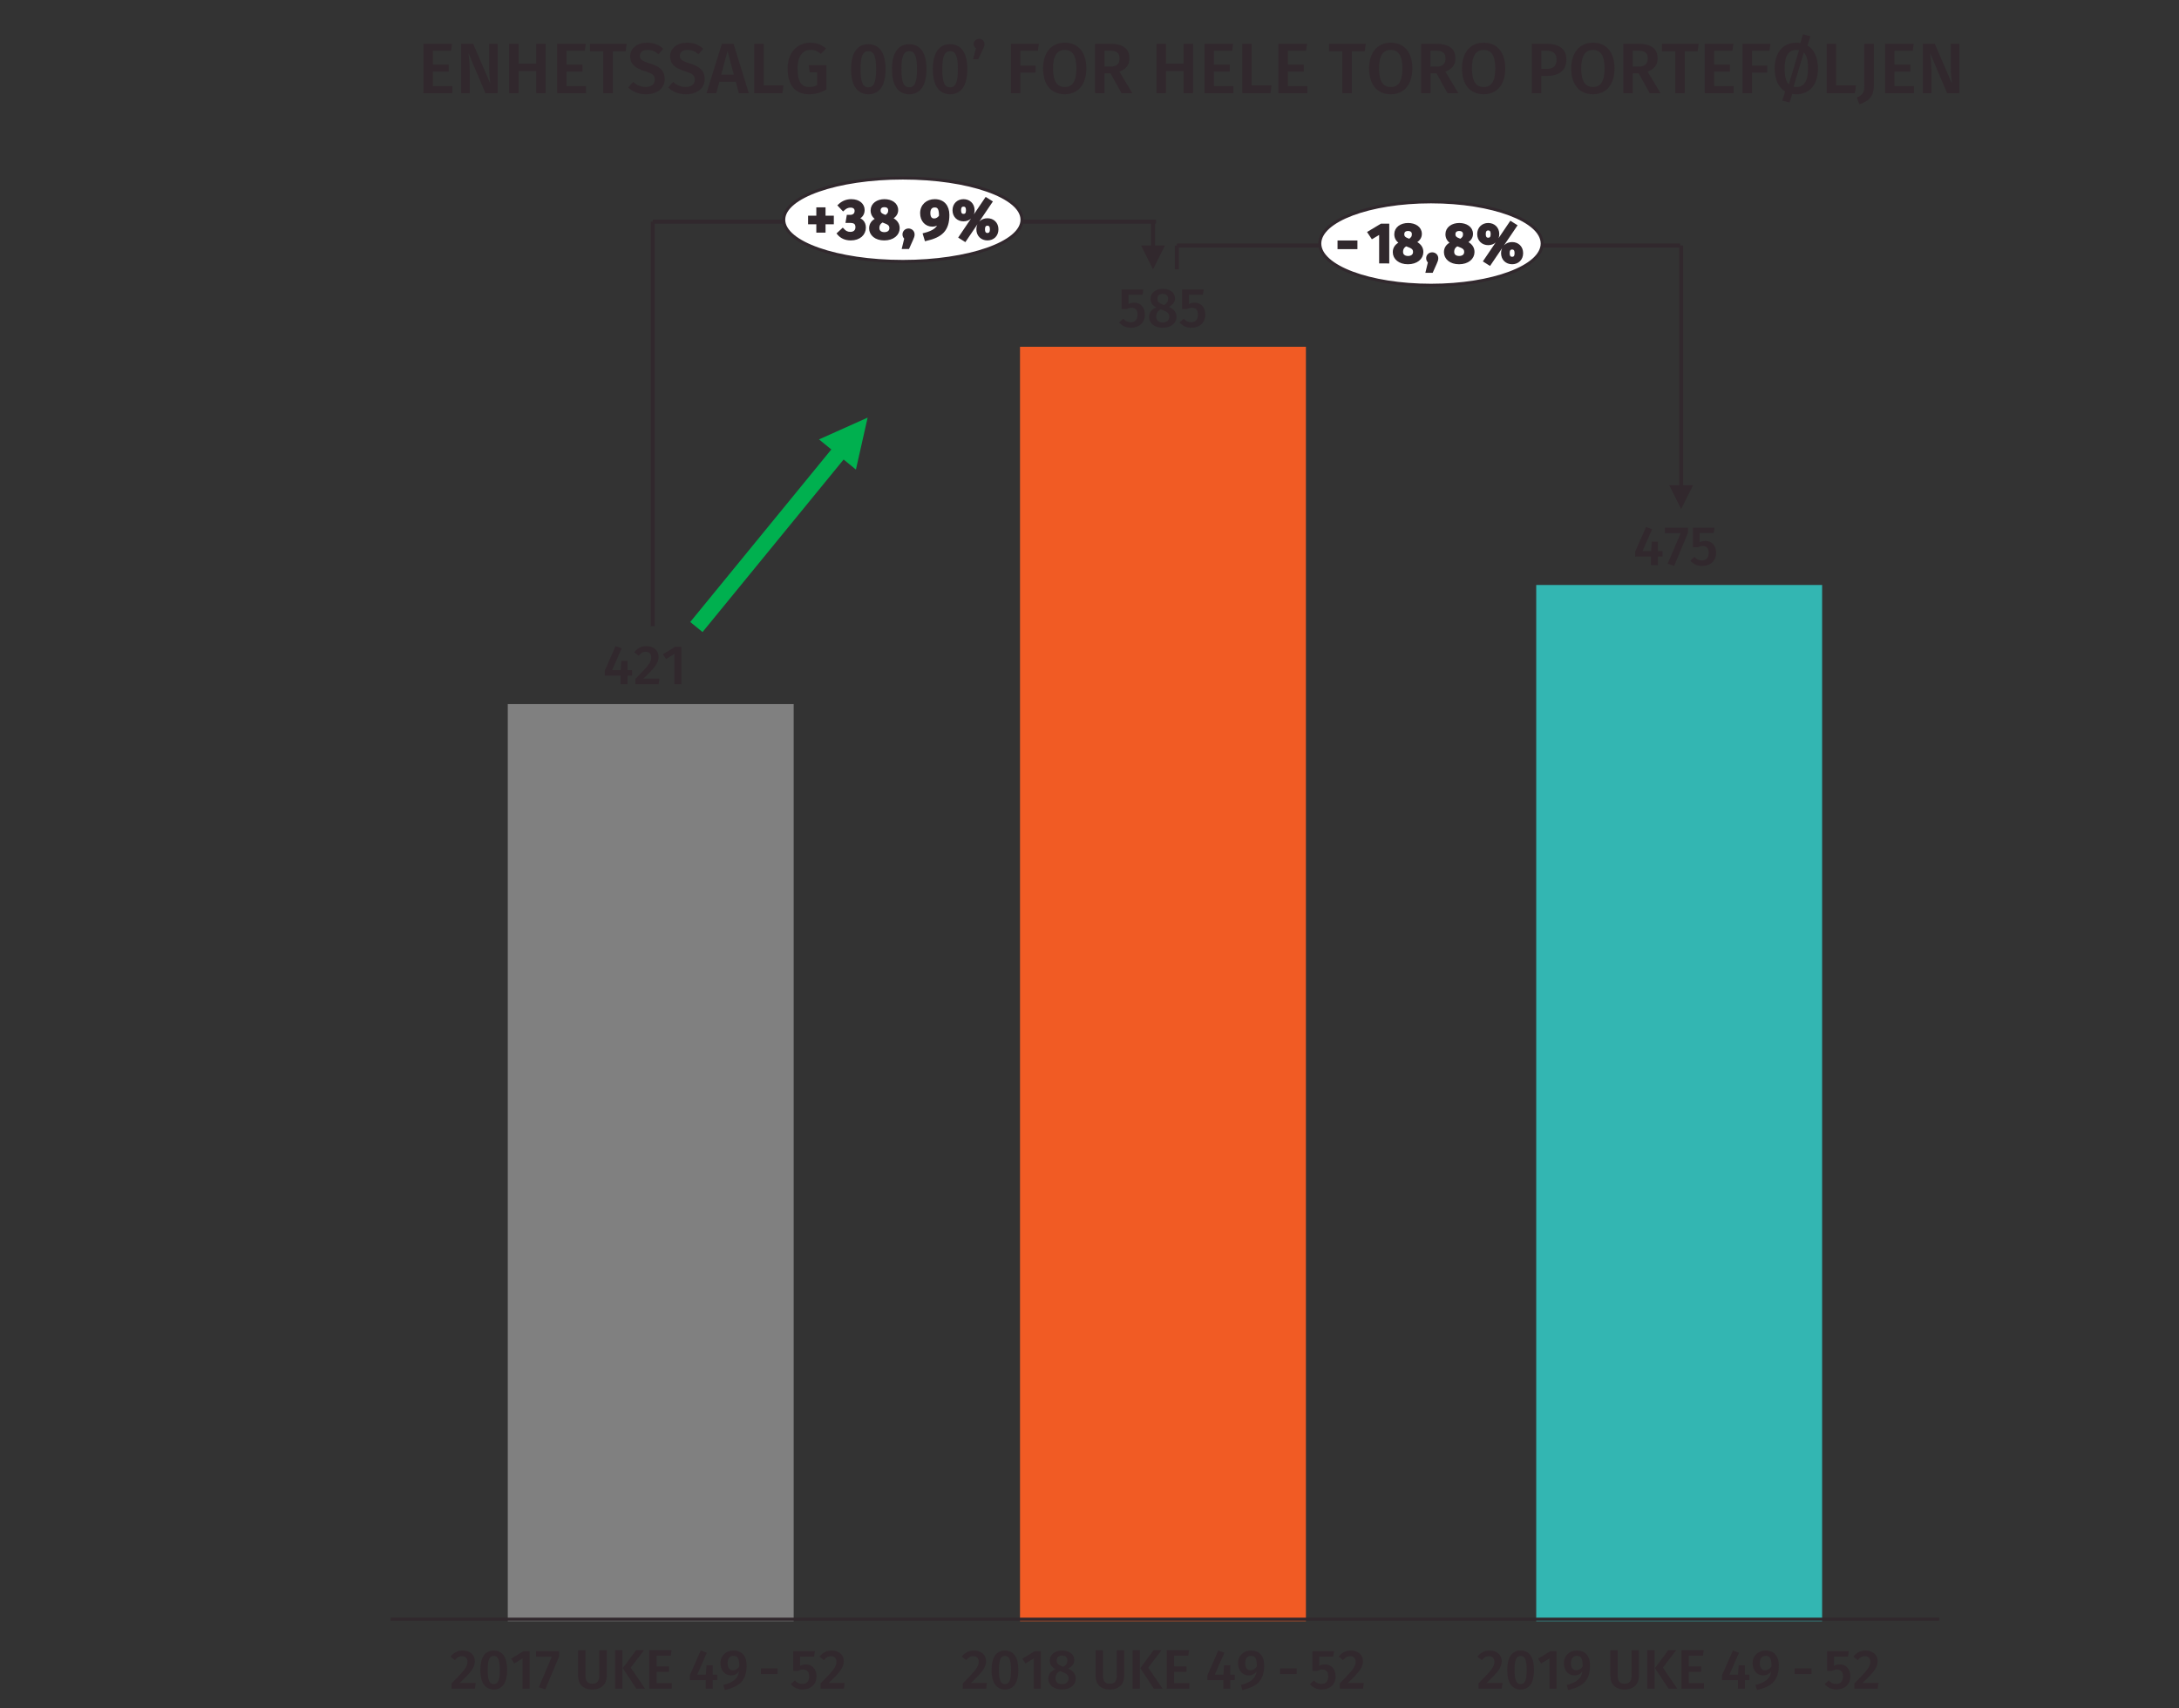 <!-- Generator: Adobe Illustrator 24.3.0, SVG Export Plug-In  -->
<svg version="1.1" xmlns="http://www.w3.org/2000/svg" xmlns:xlink="http://www.w3.org/1999/xlink" x="0px" y="0px"
	 width="548.75px" height="430.286px" viewBox="0 0 548.75 430.286"
	 style="overflow:visible;enable-background:new 0 0 548.75 430.286;" xml:space="preserve">
<rect x="0" y="0" width="548.75" height="430.286" fill="#333333" stroke="none"/>
<style type="text/css">
	.st0{fill:#808080;}
	.st1{fill:#F15B24;}
	.st2{fill:#33B6B2;}
	.st3{fill:none;stroke:#31282D;stroke-width:0.75;stroke-linejoin:round;stroke-miterlimit:10;}
	.st4{clip-path:url(#SVGID_2_);}
	.st5{fill:#31282D;}
	.st6{clip-path:url(#SVGID_4_);}
	.st7{clip-path:url(#SVGID_6_);}
	.st8{fill:none;stroke:#31282D;stroke-miterlimit:8;}
	.st9{clip-path:url(#SVGID_8_);fill:#FFFFFF;}
	.st10{clip-path:url(#SVGID_8_);fill:none;stroke:#31282D;stroke-width:0.75;stroke-linejoin:round;stroke-miterlimit:10;}
	.st11{clip-path:url(#SVGID_10_);}
	.st12{fill:none;stroke:#31282D;stroke-width:0.78;stroke-miterlimit:10;}
	.st13{clip-path:url(#SVGID_12_);}
	.st14{clip-path:url(#SVGID_14_);}
	.st15{clip-path:url(#SVGID_16_);}
	.st16{clip-path:url(#SVGID_18_);}
	.st17{clip-path:url(#SVGID_20_);}
	.st18{clip-path:url(#SVGID_20_);fill:#FFFFFF;}
	.st19{clip-path:url(#SVGID_20_);fill:none;stroke:#31282D;stroke-width:0.75;stroke-linejoin:round;stroke-miterlimit:10;}
	.st20{clip-path:url(#SVGID_22_);}
	.st21{clip-path:url(#SVGID_24_);}
	.st22{clip-path:url(#SVGID_26_);}
	.st23{clip-path:url(#SVGID_28_);}
	.st24{clip-path:url(#SVGID_30_);}
	.st25{fill:none;}
	.st26{fill:#00B04F;}
	.st27{clip-path:url(#SVGID_38_);fill:#FFFFFF;}
	.st28{clip-path:url(#SVGID_38_);fill:none;stroke:#31282D;stroke-width:0.75;stroke-linejoin:round;stroke-miterlimit:10;}
	.st29{clip-path:url(#SVGID_50_);fill:#FFFFFF;}
	.st30{clip-path:url(#SVGID_50_);fill:none;stroke:#31282D;stroke-width:0.75;stroke-linejoin:round;stroke-miterlimit:10;}
</style>
<defs>
</defs>
<rect x="127.875" y="177.347" class="st0" width="72" height="230.999"/>
<rect x="256.875" y="87.347" class="st1" width="72" height="320.999"/>
<rect x="386.875" y="147.346" class="st2" width="72" height="261"/>
<line class="st3" x1="98.375" y1="407.846" x2="488.375" y2="407.846"/>
<g>
	<defs>
		<rect id="SVGID_1_" x="91.875" y="157.345" width="154.001" height="20.001"/>
	</defs>
	<clipPath id="SVGID_2_">
		<use xlink:href="#SVGID_1_"  style="overflow:visible;"/>
	</clipPath>
	<g class="st4">
		<path class="st5" d="M158.041,170.189v2.157h-1.751v-2.157h-4.006v-1.232l2.745-6.22l1.527,0.574l-2.409,5.505h2.157l0.182-2.367
			h1.555v2.367h1.135v1.373H158.041z"/>
		<path class="st5" d="M165.854,165.399c0,1.597-0.911,2.759-3.824,5.532h4.034l-0.196,1.415h-5.869v-1.316
			c3.222-3.278,4.006-4.16,4.006-5.491c0-0.868-0.546-1.373-1.358-1.373c-0.742,0-1.232,0.309-1.807,0.995l-1.107-0.869
			c0.757-0.98,1.751-1.54,3.054-1.54C164.733,162.752,165.854,163.928,165.854,165.399z"/>
		<path class="st5" d="M169.827,172.347v-7.62l-2.101,1.274l-0.784-1.204l3.067-1.877h1.583v9.427H169.827z"/>
	</g>
</g>
<g>
	<defs>
		<rect id="SVGID_3_" x="210.875" y="67.345" width="165" height="20.001"/>
	</defs>
	<clipPath id="SVGID_4_">
		<use xlink:href="#SVGID_3_"  style="overflow:visible;"/>
	</clipPath>
	<g class="st6">
		<path class="st5" d="M284.192,74.25v2.339c0.477-0.238,0.967-0.35,1.429-0.35c1.569,0,2.703,1.121,2.703,3.04
			c0,1.933-1.387,3.278-3.516,3.278c-1.316,0-2.241-0.532-2.97-1.331l1.037-0.966c0.504,0.588,1.106,0.91,1.891,0.91
			c1.051,0,1.709-0.672,1.709-1.891c0-1.303-0.645-1.751-1.513-1.751c-0.435,0-0.784,0.098-1.219,0.322h-1.274v-4.931h5.463
			l-0.21,1.331H284.192z"/>
		<path class="st5" d="M296.29,79.811c0,1.541-1.359,2.745-3.502,2.745c-2.115,0-3.418-1.19-3.418-2.717
			c0-1.148,0.672-1.905,1.793-2.381c-1.009-0.546-1.415-1.303-1.415-2.227c0-1.541,1.401-2.479,3.082-2.479
			c1.667,0,3.082,0.84,3.082,2.409c0,0.869-0.491,1.583-1.556,2.129C295.646,77.864,296.29,78.69,296.29,79.811z M294.469,79.811
			c0-0.883-0.462-1.275-1.723-1.737l-0.435-0.154c-0.756,0.406-1.135,1.008-1.135,1.863c0,0.896,0.645,1.443,1.653,1.443
			C293.881,81.225,294.469,80.623,294.469,79.811z M291.486,75.258c0,0.798,0.504,1.149,1.415,1.485l0.266,0.098
			c0.742-0.462,1.009-0.925,1.009-1.597c0-0.742-0.462-1.232-1.345-1.232C292.018,74.012,291.486,74.432,291.486,75.258z"/>
		<path class="st5" d="M299.409,74.25v2.339c0.477-0.238,0.967-0.35,1.429-0.35c1.569,0,2.703,1.121,2.703,3.04
			c0,1.933-1.387,3.278-3.516,3.278c-1.316,0-2.241-0.532-2.97-1.331l1.037-0.966c0.504,0.588,1.106,0.91,1.891,0.91
			c1.051,0,1.709-0.672,1.709-1.891c0-1.303-0.645-1.751-1.513-1.751c-0.435,0-0.784,0.098-1.219,0.322h-1.274v-4.931h5.463
			l-0.21,1.331H299.409z"/>
	</g>
</g>
<g>
	<defs>
		<rect id="SVGID_5_" x="340.875" y="127.346" width="153" height="20"/>
	</defs>
	<clipPath id="SVGID_6_">
		<use xlink:href="#SVGID_5_"  style="overflow:visible;"/>
	</clipPath>
	<g class="st7">
		<path class="st5" d="M417.541,140.189v2.157h-1.751v-2.157h-4.006v-1.232l2.745-6.22l1.527,0.574l-2.409,5.505h2.157l0.182-2.367
			h1.555v2.367h1.135v1.373H417.541z"/>
		<path class="st5" d="M421.613,142.528l-1.639-0.532l3.277-7.689h-3.979v-1.387h5.828v1.261L421.613,142.528z"/>
		<path class="st5" d="M428.039,134.25v2.34c0.477-0.238,0.967-0.351,1.429-0.351c1.569,0,2.704,1.121,2.704,3.04
			c0,1.933-1.387,3.277-3.517,3.277c-1.316,0-2.241-0.532-2.969-1.331l1.036-0.966c0.504,0.588,1.106,0.91,1.891,0.91
			c1.051,0,1.709-0.672,1.709-1.891c0-1.303-0.645-1.751-1.513-1.751c-0.434,0-0.784,0.098-1.219,0.322h-1.274v-4.931h5.463
			l-0.21,1.331H428.039z"/>
	</g>
</g>
<line class="st8" x1="164.375" y1="157.721" x2="164.375" y2="55.846"/>
<line class="st8" x1="164.375" y1="55.846" x2="291.125" y2="55.846"/>
<path class="st5" d="M293.375,61.846l-3,6l-3-6H293.375z M290.875,62.846h-1v-7h1V62.846z"/>
<line class="st8" x1="296.375" y1="67.846" x2="296.375" y2="61.846"/>
<line class="st8" x1="296.375" y1="61.846" x2="423.125" y2="61.846"/>
<path class="st5" d="M426.375,122.221l-3,6l-3-6H426.375z M423.875,61.846v61.375h-1V61.846H423.875z"/>
<g>
	<path class="st5" d="M119.581,418.399c0,1.597-0.91,2.759-3.824,5.532h4.034l-0.196,1.415h-5.869v-1.316
		c3.223-3.278,4.007-4.16,4.007-5.491c0-0.868-0.547-1.373-1.359-1.373c-0.742,0-1.232,0.309-1.807,0.995l-1.106-0.869
		c0.756-0.98,1.751-1.54,3.054-1.54C118.461,415.752,119.581,416.928,119.581,418.399z"/>
	<path class="st5" d="M127.716,420.64c0,3.152-1.148,4.917-3.376,4.917c-2.213,0-3.376-1.765-3.376-4.917
		c0-3.137,1.163-4.888,3.376-4.888C126.568,415.752,127.716,417.503,127.716,420.64z M122.814,420.64
		c0,2.634,0.49,3.559,1.526,3.559c1.037,0,1.527-0.896,1.527-3.559c0-2.646-0.49-3.529-1.527-3.529
		C123.304,417.11,122.814,418.035,122.814,420.64z"/>
	<path class="st5" d="M131.606,425.347v-7.62l-2.102,1.274l-0.784-1.204l3.067-1.877h1.583v9.427H131.606z"/>
	<path class="st5" d="M137.331,425.528l-1.639-0.532l3.277-7.689h-3.979v-1.387h5.827v1.261L137.331,425.528z"/>
	<path class="st5" d="M149.176,425.557c-2.381,0-3.586-1.387-3.586-3.376v-6.514h1.85v6.416c0,1.358,0.546,2.031,1.736,2.031
		c1.205,0,1.751-0.673,1.751-2.031v-6.416h1.863v6.514C152.79,424.128,151.543,425.557,149.176,425.557z"/>
	<path class="st5" d="M154.901,425.347v-9.68h1.849v9.68H154.901z M162.45,425.347h-2.199l-3.418-5.169l3.348-4.511h2.003
		l-3.348,4.385L162.45,425.347z"/>
	<path class="st5" d="M165.359,417.04v2.703h3.11v1.373h-3.11v2.844h3.824v1.387h-5.673v-9.68h5.617l-0.196,1.373H165.359z"/>
	<path class="st5" d="M179.486,423.189v2.157h-1.751v-2.157h-4.006v-1.232l2.745-6.22l1.526,0.574l-2.409,5.505h2.157l0.183-2.367
		h1.555v2.367h1.135v1.373H179.486z"/>
	<path class="st5" d="M188.027,419.407c0,3.88-1.709,5.394-5.49,6.29l-0.379-1.275c2.354-0.616,3.698-1.526,3.95-3.39
		c-0.448,0.574-1.106,0.98-2.017,0.98c-1.457,0-2.647-1.162-2.647-3.067c0-1.976,1.457-3.193,3.277-3.193
		C186.906,415.752,188.027,417.236,188.027,419.407z M186.192,419.743c0.028-1.946-0.42-2.661-1.471-2.661
		c-0.91,0-1.484,0.631-1.484,1.835c0,1.289,0.588,1.793,1.345,1.793C185.226,420.71,185.772,420.36,186.192,419.743z"/>
</g>
<g>
	<path class="st5" d="M195.838,420.248v1.429h-4.229v-1.429H195.838z"/>
</g>
<g>
	<path class="st5" d="M201.493,417.25v2.34c0.477-0.238,0.967-0.351,1.429-0.351c1.569,0,2.703,1.121,2.703,3.04
		c0,1.933-1.387,3.277-3.516,3.277c-1.316,0-2.241-0.532-2.97-1.331l1.037-0.966c0.504,0.588,1.106,0.91,1.891,0.91
		c1.051,0,1.709-0.672,1.709-1.891c0-1.303-0.645-1.751-1.513-1.751c-0.435,0-0.784,0.098-1.219,0.322h-1.274v-4.931h5.463
		l-0.21,1.33H201.493z"/>
	<path class="st5" d="M212.499,418.399c0,1.597-0.91,2.759-3.824,5.532h4.034l-0.196,1.415h-5.869v-1.316
		c3.223-3.278,4.007-4.16,4.007-5.491c0-0.868-0.547-1.373-1.359-1.373c-0.742,0-1.232,0.309-1.807,0.995l-1.106-0.869
		c0.756-0.98,1.751-1.54,3.054-1.54C211.379,415.752,212.499,416.928,212.499,418.399z"/>
</g>
<g>
	<path class="st5" d="M248.325,418.399c0,1.597-0.91,2.759-3.824,5.532h4.034l-0.196,1.415h-5.869v-1.316
		c3.223-3.278,4.007-4.16,4.007-5.491c0-0.868-0.547-1.373-1.359-1.373c-0.742,0-1.232,0.309-1.807,0.995l-1.106-0.869
		c0.756-0.98,1.751-1.54,3.054-1.54C247.205,415.752,248.325,416.928,248.325,418.399z"/>
	<path class="st5" d="M256.46,420.64c0,3.152-1.148,4.917-3.376,4.917c-2.213,0-3.376-1.765-3.376-4.917
		c0-3.137,1.163-4.888,3.376-4.888C255.312,415.752,256.46,417.503,256.46,420.64z M251.558,420.64c0,2.634,0.49,3.559,1.526,3.559
		c1.037,0,1.527-0.896,1.527-3.559c0-2.646-0.49-3.529-1.527-3.529C252.048,417.11,251.558,418.035,251.558,420.64z"/>
	<path class="st5" d="M260.35,425.347v-7.62l-2.102,1.274l-0.784-1.204l3.067-1.877h1.583v9.427H260.35z"/>
	<path class="st5" d="M270.922,422.811c0,1.541-1.359,2.745-3.502,2.745c-2.115,0-3.418-1.19-3.418-2.718
		c0-1.148,0.672-1.904,1.793-2.381c-1.009-0.546-1.415-1.303-1.415-2.228c0-1.54,1.401-2.479,3.082-2.479
		c1.667,0,3.082,0.84,3.082,2.409c0,0.868-0.491,1.582-1.556,2.129C270.277,420.864,270.922,421.69,270.922,422.811z
		 M269.101,422.811c0-0.883-0.462-1.275-1.723-1.737l-0.435-0.154c-0.756,0.406-1.135,1.009-1.135,1.863
		c0,0.896,0.645,1.442,1.653,1.442C268.513,424.225,269.101,423.624,269.101,422.811z M266.117,418.259
		c0,0.799,0.504,1.148,1.415,1.484l0.266,0.099c0.742-0.462,1.009-0.925,1.009-1.597c0-0.742-0.462-1.233-1.345-1.233
		C266.65,417.012,266.117,417.432,266.117,418.259z"/>
	<path class="st5" d="M279.502,425.557c-2.381,0-3.586-1.387-3.586-3.376v-6.514h1.85v6.416c0,1.358,0.546,2.031,1.736,2.031
		c1.205,0,1.751-0.673,1.751-2.031v-6.416h1.863v6.514C283.116,424.128,281.869,425.557,279.502,425.557z"/>
	<path class="st5" d="M285.227,425.347v-9.68h1.849v9.68H285.227z M292.777,425.347h-2.199l-3.418-5.169l3.348-4.511h2.003
		l-3.348,4.385L292.777,425.347z"/>
	<path class="st5" d="M295.685,417.04v2.703h3.11v1.373h-3.11v2.844h3.824v1.387h-5.673v-9.68h5.617l-0.196,1.373H295.685z"/>
	<path class="st5" d="M309.826,423.189v2.157h-1.751v-2.157h-4.006v-1.232l2.745-6.22l1.527,0.574l-2.409,5.505h2.157l0.182-2.367
		h1.555v2.367h1.135v1.373H309.826z"/>
	<path class="st5" d="M318.367,419.407c0,3.88-1.709,5.394-5.491,6.29l-0.378-1.275c2.354-0.616,3.698-1.526,3.95-3.39
		c-0.448,0.574-1.106,0.98-2.018,0.98c-1.456,0-2.647-1.162-2.647-3.067c0-1.976,1.457-3.193,3.278-3.193
		C317.246,415.752,318.367,417.236,318.367,419.407z M316.532,419.743c0.028-1.946-0.42-2.661-1.471-2.661
		c-0.911,0-1.485,0.631-1.485,1.835c0,1.289,0.589,1.793,1.345,1.793C315.566,420.71,316.112,420.36,316.532,419.743z"/>
</g>
<g>
	<path class="st5" d="M326.57,420.248v1.429h-4.229v-1.429H326.57z"/>
</g>
<g>
	<path class="st5" d="M332.226,417.25v2.34c0.476-0.238,0.966-0.351,1.429-0.351c1.568,0,2.703,1.121,2.703,3.04
		c0,1.933-1.387,3.277-3.516,3.277c-1.317,0-2.241-0.532-2.97-1.331l1.036-0.966c0.505,0.588,1.106,0.91,1.892,0.91
		c1.05,0,1.709-0.672,1.709-1.891c0-1.303-0.645-1.751-1.514-1.751c-0.434,0-0.784,0.098-1.218,0.322h-1.275v-4.931h5.463
		l-0.21,1.33H332.226z"/>
	<path class="st5" d="M343.245,418.399c0,1.597-0.911,2.759-3.824,5.532h4.034l-0.196,1.415h-5.869v-1.316
		c3.222-3.278,4.006-4.16,4.006-5.491c0-0.868-0.546-1.373-1.358-1.373c-0.742,0-1.232,0.309-1.807,0.995l-1.107-0.869
		c0.757-0.98,1.751-1.54,3.054-1.54C342.124,415.752,343.245,416.928,343.245,418.399z"/>
</g>
<g>
	<path class="st5" d="M378.19,418.399c0,1.597-0.911,2.759-3.824,5.532h4.034l-0.196,1.415h-5.869v-1.316
		c3.222-3.278,4.006-4.16,4.006-5.491c0-0.868-0.546-1.373-1.358-1.373c-0.742,0-1.232,0.309-1.807,0.995l-1.107-0.869
		c0.757-0.98,1.751-1.54,3.054-1.54C377.069,415.752,378.19,416.928,378.19,418.399z"/>
	<path class="st5" d="M386.323,420.64c0,3.152-1.148,4.917-3.375,4.917c-2.214,0-3.376-1.765-3.376-4.917
		c0-3.137,1.162-4.888,3.376-4.888C385.175,415.752,386.323,417.503,386.323,420.64z M381.421,420.64
		c0,2.634,0.49,3.559,1.527,3.559c1.036,0,1.526-0.896,1.526-3.559c0-2.646-0.49-3.529-1.526-3.529
		C381.911,417.11,381.421,418.035,381.421,420.64z"/>
	<path class="st5" d="M390.213,425.347v-7.62l-2.101,1.274l-0.784-1.204l3.067-1.877h1.583v9.427H390.213z"/>
	<path class="st5" d="M400.421,419.407c0,3.88-1.709,5.394-5.49,6.29l-0.379-1.275c2.354-0.616,3.698-1.526,3.95-3.39
		c-0.448,0.574-1.106,0.98-2.017,0.98c-1.457,0-2.647-1.162-2.647-3.067c0-1.976,1.457-3.193,3.277-3.193
		C399.301,415.752,400.421,417.236,400.421,419.407z M398.586,419.743c0.028-1.946-0.42-2.661-1.471-2.661
		c-0.91,0-1.484,0.631-1.484,1.835c0,1.289,0.588,1.793,1.345,1.793C397.62,420.71,398.166,420.36,398.586,419.743z"/>
	<path class="st5" d="M409.128,425.557c-2.382,0-3.586-1.387-3.586-3.376v-6.514h1.849v6.416c0,1.358,0.546,2.031,1.737,2.031
		c1.204,0,1.751-0.673,1.751-2.031v-6.416h1.862v6.514C412.741,424.128,411.495,425.557,409.128,425.557z"/>
	<path class="st5" d="M414.838,425.347v-9.68h1.849v9.68H414.838z M422.389,425.347h-2.2l-3.417-5.169l3.348-4.511h2.003
		l-3.348,4.385L422.389,425.347z"/>
	<path class="st5" d="M425.297,417.04v2.703h3.11v1.373h-3.11v2.844h3.824v1.387h-5.673v-9.68h5.617l-0.196,1.373H425.297z"/>
	<path class="st5" d="M439.425,423.189v2.157h-1.751v-2.157h-4.007v-1.232l2.746-6.22l1.526,0.574l-2.409,5.505h2.157l0.182-2.367
		h1.556v2.367h1.134v1.373H439.425z"/>
	<path class="st5" d="M447.965,419.407c0,3.88-1.709,5.394-5.491,6.29l-0.378-1.275c2.353-0.616,3.697-1.526,3.949-3.39
		c-0.447,0.574-1.106,0.98-2.017,0.98c-1.457,0-2.647-1.162-2.647-3.067c0-1.976,1.457-3.193,3.277-3.193
		C446.844,415.752,447.965,417.236,447.965,419.407z M446.13,419.743c0.027-1.946-0.421-2.661-1.472-2.661
		c-0.91,0-1.484,0.631-1.484,1.835c0,1.289,0.588,1.793,1.345,1.793C445.163,420.71,445.709,420.36,446.13,419.743z"/>
</g>
<g>
	<path class="st5" d="M456.197,420.248v1.429h-4.23v-1.429H456.197z"/>
</g>
<g>
	<path class="st5" d="M461.852,417.25v2.34c0.477-0.238,0.967-0.351,1.429-0.351c1.569,0,2.704,1.121,2.704,3.04
		c0,1.933-1.387,3.277-3.517,3.277c-1.316,0-2.241-0.532-2.969-1.331l1.036-0.966c0.504,0.588,1.106,0.91,1.891,0.91
		c1.051,0,1.709-0.672,1.709-1.891c0-1.303-0.645-1.751-1.513-1.751c-0.434,0-0.784,0.098-1.219,0.322h-1.274v-4.931h5.463
		l-0.21,1.33H461.852z"/>
	<path class="st5" d="M472.858,418.399c0,1.597-0.91,2.759-3.823,5.532h4.034l-0.196,1.415h-5.869v-1.316
		c3.222-3.278,4.006-4.16,4.006-5.491c0-0.868-0.546-1.373-1.358-1.373c-0.743,0-1.233,0.309-1.808,0.995l-1.106-0.869
		c0.757-0.98,1.751-1.54,3.054-1.54C471.737,415.752,472.858,416.928,472.858,418.399z"/>
</g>
<g>
	<defs>
		<rect id="SVGID_7_" width="548.75" height="430.286"/>
	</defs>
	<clipPath id="SVGID_8_">
		<use xlink:href="#SVGID_7_"  style="overflow:visible;"/>
	</clipPath>
	<path class="st9" d="M197.375,55.346c0-5.799,13.432-10.5,30-10.5s30,4.701,30,10.5c0,5.799-13.432,10.5-30,10.5
		S197.375,61.145,197.375,55.346"/>
	<ellipse class="st10" cx="227.375" cy="55.346" rx="30" ry="10.5"/>
</g>
<g>
	<path class="st5" d="M209.597,54.718v1.387h-2.088v2.101h-1.54v-2.101h-2.073v-1.387h2.073v-2.101h1.54v2.101H209.597z"/>
</g>
<g>
	<defs>
		<rect id="SVGID_9_" width="548.75" height="430.286"/>
	</defs>
	<clipPath id="SVGID_10_">
		<use xlink:href="#SVGID_9_"  style="overflow:visible;"/>
	</clipPath>
	<g class="st11">
		<path class="st12" d="M209.597,54.718v1.387h-2.088v2.101h-1.54v-2.101h-2.073v-1.387h2.073v-2.101h1.54v2.101H209.597z"/>
	</g>
</g>
<g>
	<path class="st5" d="M217.358,52.905c0,1.153-0.729,1.881-1.835,2.17c1.177,0.109,2.144,0.824,2.144,2.252
		c0,1.579-1.261,2.843-3.418,2.843c-1.289,0-2.325-0.467-3.054-1.332l1.022-0.948c0.574,0.632,1.19,0.906,1.934,0.906
		c1.008,0,1.666-0.59,1.666-1.552c0-1.099-0.63-1.483-1.694-1.483h-0.742l0.21-1.25h0.504c0.883,0,1.513-0.494,1.513-1.4
		c0-0.755-0.546-1.208-1.387-1.208c-0.729,0-1.303,0.261-1.891,0.81l-0.911-0.975c0.841-0.783,1.821-1.181,2.956-1.181
		C216.321,50.557,217.358,51.628,217.358,52.905z"/>
</g>
<g>
	<defs>
		<rect id="SVGID_11_" width="548.75" height="430.286"/>
	</defs>
	<clipPath id="SVGID_12_">
		<use xlink:href="#SVGID_11_"  style="overflow:visible;"/>
	</clipPath>
	<g class="st13">
		<path class="st12" d="M217.358,52.905c0,1.153-0.729,1.881-1.835,2.17c1.177,0.109,2.144,0.824,2.144,2.252
			c0,1.579-1.261,2.843-3.418,2.843c-1.289,0-2.325-0.467-3.054-1.332l1.022-0.948c0.574,0.632,1.19,0.906,1.934,0.906
			c1.008,0,1.666-0.59,1.666-1.552c0-1.099-0.63-1.483-1.694-1.483h-0.742l0.21-1.25h0.504c0.883,0,1.513-0.494,1.513-1.4
			c0-0.755-0.546-1.208-1.387-1.208c-0.729,0-1.303,0.261-1.891,0.81l-0.911-0.975c0.841-0.783,1.821-1.181,2.956-1.181
			C216.321,50.557,217.358,51.628,217.358,52.905z"/>
	</g>
</g>
<g>
	<path class="st5" d="M226.184,57.478c0,1.511-1.358,2.692-3.502,2.692c-2.115,0-3.418-1.167-3.418-2.664
		c0-1.126,0.673-1.868,1.793-2.335c-1.008-0.535-1.414-1.277-1.414-2.184c0-1.51,1.4-2.431,3.081-2.431
		c1.667,0,3.082,0.824,3.082,2.362c0,0.852-0.49,1.552-1.555,2.087C225.539,55.569,226.184,56.379,226.184,57.478z M224.363,57.478
		c0-0.865-0.463-1.25-1.724-1.703l-0.434-0.151c-0.757,0.398-1.135,0.989-1.135,1.827c0,0.879,0.645,1.415,1.652,1.415
		C223.775,58.865,224.363,58.275,224.363,57.478z M221.379,53.015c0,0.783,0.505,1.126,1.415,1.456l0.267,0.096
		c0.742-0.453,1.008-0.906,1.008-1.565c0-0.728-0.462-1.208-1.345-1.208C221.911,51.793,221.379,52.204,221.379,53.015z"/>
</g>
<g>
	<defs>
		<rect id="SVGID_13_" width="548.75" height="430.286"/>
	</defs>
	<clipPath id="SVGID_14_">
		<use xlink:href="#SVGID_13_"  style="overflow:visible;"/>
	</clipPath>
	<g class="st14">
		<path class="st12" d="M226.184,57.478c0,1.511-1.358,2.692-3.502,2.692c-2.115,0-3.418-1.167-3.418-2.664
			c0-1.126,0.673-1.868,1.793-2.335c-1.008-0.535-1.414-1.277-1.414-2.184c0-1.51,1.4-2.431,3.081-2.431
			c1.667,0,3.082,0.824,3.082,2.362c0,0.852-0.49,1.552-1.555,2.087C225.539,55.569,226.184,56.379,226.184,57.478z M224.363,57.478
			c0-0.865-0.463-1.25-1.724-1.703l-0.434-0.151c-0.757,0.398-1.135,0.989-1.135,1.827c0,0.879,0.645,1.415,1.652,1.415
			C223.775,58.865,224.363,58.275,224.363,57.478z M221.379,53.015c0,0.783,0.505,1.126,1.415,1.456l0.267,0.096
			c0.742-0.453,1.008-0.906,1.008-1.565c0-0.728-0.462-1.208-1.345-1.208C221.911,51.793,221.379,52.204,221.379,53.015z"/>
	</g>
</g>
<g>
	<path class="st5" d="M229.94,59.057c0,0.357-0.112,0.687-0.364,1.236l-0.91,2.033h-1.093l0.574-2.362
		c-0.309-0.206-0.477-0.536-0.477-0.92c0-0.618,0.49-1.099,1.121-1.099C229.449,57.945,229.94,58.426,229.94,59.057z"/>
</g>
<g>
	<defs>
		<rect id="SVGID_15_" width="548.75" height="430.286"/>
	</defs>
	<clipPath id="SVGID_16_">
		<use xlink:href="#SVGID_15_"  style="overflow:visible;"/>
	</clipPath>
	<g class="st15">
		<path class="st12" d="M229.94,59.057c0,0.357-0.112,0.687-0.364,1.236l-0.91,2.033h-1.093l0.574-2.362
			c-0.309-0.206-0.477-0.536-0.477-0.92c0-0.618,0.49-1.099,1.121-1.099C229.449,57.945,229.94,58.426,229.94,59.057z"/>
	</g>
</g>
<g>
	<path class="st5" d="M238.697,54.141c0,3.804-1.709,5.287-5.491,6.166l-0.378-1.25c2.354-0.604,3.698-1.497,3.95-3.323
		c-0.448,0.563-1.106,0.961-2.018,0.961c-1.456,0-2.647-1.14-2.647-3.007c0-1.937,1.457-3.131,3.278-3.131
		C237.576,50.557,238.697,52.013,238.697,54.141z M236.862,54.471c0.028-1.909-0.42-2.609-1.471-2.609
		c-0.911,0-1.485,0.618-1.485,1.799c0,1.263,0.589,1.758,1.345,1.758C235.896,55.418,236.443,55.075,236.862,54.471z"/>
</g>
<g>
	<defs>
		<rect id="SVGID_17_" width="548.75" height="430.286"/>
	</defs>
	<clipPath id="SVGID_18_">
		<use xlink:href="#SVGID_17_"  style="overflow:visible;"/>
	</clipPath>
	<g class="st16">
		<path class="st12" d="M238.697,54.141c0,3.804-1.709,5.287-5.491,6.166l-0.378-1.25c2.354-0.604,3.698-1.497,3.95-3.323
			c-0.448,0.563-1.106,0.961-2.018,0.961c-1.456,0-2.647-1.14-2.647-3.007c0-1.937,1.457-3.131,3.278-3.131
			C237.576,50.557,238.697,52.013,238.697,54.141z M236.862,54.471c0.028-1.909-0.42-2.609-1.471-2.609
			c-0.911,0-1.485,0.618-1.485,1.799c0,1.263,0.589,1.758,1.345,1.758C235.896,55.418,236.443,55.075,236.862,54.471z"/>
	</g>
</g>
<g>
	<path class="st5" d="M245.044,52.96c0,1.47-1.036,2.403-2.396,2.403c-1.345,0-2.381-0.934-2.381-2.403
		c0-1.469,1.036-2.403,2.381-2.403C244.008,50.557,245.044,51.491,245.044,52.96z M241.641,52.96c0,0.646,0.21,1.305,1.008,1.305
		c0.812,0,1.009-0.646,1.009-1.305c0-0.646-0.196-1.305-1.009-1.305C241.851,51.655,241.641,52.301,241.641,52.96z M242.999,60.458
		l-1.148-0.728l6.485-9.6l1.163,0.728L242.999,60.458z M251.054,57.766c0,1.469-1.022,2.403-2.382,2.403
		c-1.358,0-2.396-0.934-2.396-2.403s1.037-2.403,2.396-2.403C250.031,55.363,251.054,56.297,251.054,57.766z M247.663,57.766
		c0,0.646,0.211,1.305,1.009,1.305c0.812,0,1.009-0.646,1.009-1.305c0-0.646-0.196-1.305-1.009-1.305
		C247.874,56.462,247.663,57.107,247.663,57.766z"/>
</g>
<g>
	<defs>
		<rect id="SVGID_19_" width="548.75" height="430.286"/>
	</defs>
	<clipPath id="SVGID_20_">
		<use xlink:href="#SVGID_19_"  style="overflow:visible;"/>
	</clipPath>
	<g class="st17">
		<path class="st12" d="M245.044,52.96c0,1.47-1.036,2.403-2.396,2.403c-1.345,0-2.381-0.934-2.381-2.403
			c0-1.469,1.036-2.403,2.381-2.403C244.008,50.557,245.044,51.491,245.044,52.96z M241.641,52.96c0,0.646,0.21,1.305,1.008,1.305
			c0.812,0,1.009-0.646,1.009-1.305c0-0.646-0.196-1.305-1.009-1.305C241.851,51.655,241.641,52.301,241.641,52.96z M242.999,60.458
			l-1.148-0.728l6.485-9.6l1.163,0.728L242.999,60.458z M251.054,57.766c0,1.469-1.022,2.403-2.382,2.403
			c-1.358,0-2.396-0.934-2.396-2.403s1.037-2.403,2.396-2.403C250.031,55.363,251.054,56.297,251.054,57.766z M247.663,57.766
			c0,0.646,0.211,1.305,1.009,1.305c0.812,0,1.009-0.646,1.009-1.305c0-0.646-0.196-1.305-1.009-1.305
			C247.874,56.462,247.663,57.107,247.663,57.766z"/>
	</g>
	<path class="st18" d="M332.375,61.346c0-5.799,12.536-10.5,28-10.5c15.464,0,28,4.701,28,10.5c0,5.799-12.536,10.5-28,10.5
		C344.911,71.846,332.375,67.145,332.375,61.346"/>
	<ellipse class="st19" cx="360.375" cy="61.346" rx="28" ry="10.5"/>
</g>
<g>
	<path class="st5" d="M341.458,60.965v1.401h-4.229v-1.401H341.458z"/>
</g>
<g>
	<defs>
		<rect id="SVGID_21_" width="548.75" height="430.286"/>
	</defs>
	<clipPath id="SVGID_22_">
		<use xlink:href="#SVGID_21_"  style="overflow:visible;"/>
	</clipPath>
	<g class="st20">
		<path class="st12" d="M341.458,60.965v1.401h-4.229v-1.401H341.458z"/>
	</g>
</g>
<g>
	<path class="st5" d="M347.707,65.964v-7.471l-2.101,1.25l-0.784-1.181l3.067-1.84h1.583v9.242H347.707z"/>
</g>
<g>
	<defs>
		<rect id="SVGID_23_" width="548.75" height="430.286"/>
	</defs>
	<clipPath id="SVGID_24_">
		<use xlink:href="#SVGID_23_"  style="overflow:visible;"/>
	</clipPath>
	<g class="st21">
		<path class="st12" d="M347.707,65.964v-7.471l-2.101,1.25l-0.784-1.181l3.067-1.84h1.583v9.242H347.707z"/>
	</g>
</g>
<g>
	<path class="st5" d="M358.063,63.478c0,1.511-1.358,2.692-3.502,2.692c-2.115,0-3.418-1.167-3.418-2.664
		c0-1.126,0.673-1.868,1.793-2.335c-1.008-0.535-1.414-1.277-1.414-2.184c0-1.51,1.4-2.431,3.081-2.431
		c1.667,0,3.082,0.824,3.082,2.362c0,0.852-0.49,1.552-1.555,2.087C357.418,61.569,358.063,62.379,358.063,63.478z M356.242,63.478
		c0-0.865-0.463-1.25-1.724-1.703l-0.434-0.151c-0.757,0.398-1.135,0.989-1.135,1.827c0,0.879,0.645,1.415,1.652,1.415
		C355.653,64.865,356.242,64.275,356.242,63.478z M353.258,59.015c0,0.783,0.505,1.126,1.415,1.456l0.267,0.096
		c0.742-0.453,1.008-0.906,1.008-1.565c0-0.728-0.462-1.208-1.345-1.208C353.79,57.793,353.258,58.204,353.258,59.015z"/>
</g>
<g>
	<defs>
		<rect id="SVGID_25_" width="548.75" height="430.286"/>
	</defs>
	<clipPath id="SVGID_26_">
		<use xlink:href="#SVGID_25_"  style="overflow:visible;"/>
	</clipPath>
	<g class="st22">
		<path class="st12" d="M358.063,63.478c0,1.511-1.358,2.692-3.502,2.692c-2.115,0-3.418-1.167-3.418-2.664
			c0-1.126,0.673-1.868,1.793-2.335c-1.008-0.535-1.414-1.277-1.414-2.184c0-1.51,1.4-2.431,3.081-2.431
			c1.667,0,3.082,0.824,3.082,2.362c0,0.852-0.49,1.552-1.555,2.087C357.418,61.569,358.063,62.379,358.063,63.478z M356.242,63.478
			c0-0.865-0.463-1.25-1.724-1.703l-0.434-0.151c-0.757,0.398-1.135,0.989-1.135,1.827c0,0.879,0.645,1.415,1.652,1.415
			C355.653,64.865,356.242,64.275,356.242,63.478z M353.258,59.015c0,0.783,0.505,1.126,1.415,1.456l0.267,0.096
			c0.742-0.453,1.008-0.906,1.008-1.565c0-0.728-0.462-1.208-1.345-1.208C353.79,57.793,353.258,58.204,353.258,59.015z"/>
	</g>
</g>
<g>
	<path class="st5" d="M361.819,65.058c0,0.357-0.111,0.687-0.364,1.236l-0.91,2.033h-1.093l0.574-2.362
		c-0.308-0.206-0.476-0.536-0.476-0.92c0-0.618,0.49-1.099,1.12-1.099C361.329,63.945,361.819,64.426,361.819,65.058z"/>
</g>
<g>
	<defs>
		<rect id="SVGID_27_" width="548.75" height="430.286"/>
	</defs>
	<clipPath id="SVGID_28_">
		<use xlink:href="#SVGID_27_"  style="overflow:visible;"/>
	</clipPath>
	<g class="st23">
		<path class="st12" d="M361.819,65.058c0,0.357-0.111,0.687-0.364,1.236l-0.91,2.033h-1.093l0.574-2.362
			c-0.308-0.206-0.476-0.536-0.476-0.92c0-0.618,0.49-1.099,1.12-1.099C361.329,63.945,361.819,64.426,361.819,65.058z"/>
	</g>
</g>
<g>
	<path class="st5" d="M370.944,63.478c0,1.511-1.359,2.692-3.502,2.692c-2.115,0-3.418-1.167-3.418-2.664
		c0-1.126,0.672-1.868,1.793-2.335c-1.009-0.535-1.415-1.277-1.415-2.184c0-1.51,1.401-2.431,3.082-2.431
		c1.667,0,3.082,0.824,3.082,2.362c0,0.852-0.491,1.552-1.556,2.087C370.299,61.569,370.944,62.379,370.944,63.478z M369.122,63.478
		c0-0.865-0.462-1.25-1.723-1.703l-0.435-0.151c-0.756,0.398-1.135,0.989-1.135,1.827c0,0.879,0.645,1.415,1.653,1.415
		C368.534,64.865,369.122,64.275,369.122,63.478z M366.139,59.015c0,0.783,0.504,1.126,1.415,1.456l0.266,0.096
		c0.742-0.453,1.009-0.906,1.009-1.565c0-0.728-0.462-1.208-1.345-1.208C366.671,57.793,366.139,58.204,366.139,59.015z"/>
</g>
<g>
	<defs>
		<rect id="SVGID_29_" width="548.75" height="430.286"/>
	</defs>
	<clipPath id="SVGID_30_">
		<use xlink:href="#SVGID_29_"  style="overflow:visible;"/>
	</clipPath>
	<g class="st24">
		<path class="st12" d="M370.944,63.478c0,1.511-1.359,2.692-3.502,2.692c-2.115,0-3.418-1.167-3.418-2.664
			c0-1.126,0.672-1.868,1.793-2.335c-1.009-0.535-1.415-1.277-1.415-2.184c0-1.51,1.401-2.431,3.082-2.431
			c1.667,0,3.082,0.824,3.082,2.362c0,0.852-0.491,1.552-1.556,2.087C370.299,61.569,370.944,62.379,370.944,63.478z
			 M369.122,63.478c0-0.865-0.462-1.25-1.723-1.703l-0.435-0.151c-0.756,0.398-1.135,0.989-1.135,1.827
			c0,0.879,0.645,1.415,1.653,1.415C368.534,64.865,369.122,64.275,369.122,63.478z M366.139,59.015
			c0,0.783,0.504,1.126,1.415,1.456l0.266,0.096c0.742-0.453,1.009-0.906,1.009-1.565c0-0.728-0.462-1.208-1.345-1.208
			C366.671,57.793,366.139,58.204,366.139,59.015z"/>
	</g>
</g>
<g>
	<path class="st5" d="M377.179,58.96c0,1.47-1.036,2.403-2.396,2.403c-1.345,0-2.381-0.934-2.381-2.403
		c0-1.469,1.036-2.403,2.381-2.403C376.143,56.557,377.179,57.491,377.179,58.96z M373.776,58.96c0,0.646,0.21,1.305,1.008,1.305
		c0.812,0,1.009-0.646,1.009-1.305c0-0.646-0.196-1.305-1.009-1.305C373.986,57.655,373.776,58.301,373.776,58.96z M375.134,66.458
		l-1.148-0.728l6.485-9.6l1.163,0.728L375.134,66.458z M383.189,63.766c0,1.469-1.022,2.403-2.382,2.403
		c-1.358,0-2.396-0.934-2.396-2.403c0-1.469,1.037-2.403,2.396-2.403C382.166,61.363,383.189,62.297,383.189,63.766z
		 M379.798,63.766c0,0.646,0.211,1.305,1.009,1.305c0.812,0,1.009-0.646,1.009-1.305c0-0.646-0.196-1.305-1.009-1.305
		C380.009,62.462,379.798,63.107,379.798,63.766z"/>
</g>
<g>
	<path class="st12" d="M377.179,58.96c0,1.47-1.036,2.403-2.396,2.403c-1.345,0-2.381-0.934-2.381-2.403
		c0-1.469,1.036-2.403,2.381-2.403C376.143,56.557,377.179,57.491,377.179,58.96z M373.776,58.96c0,0.646,0.21,1.305,1.008,1.305
		c0.812,0,1.009-0.646,1.009-1.305c0-0.646-0.196-1.305-1.009-1.305C373.986,57.655,373.776,58.301,373.776,58.96z M375.134,66.458
		l-1.148-0.728l6.485-9.6l1.163,0.728L375.134,66.458z M383.189,63.766c0,1.469-1.022,2.403-2.382,2.403
		c-1.358,0-2.396-0.934-2.396-2.403c0-1.469,1.037-2.403,2.396-2.403C382.166,61.363,383.189,62.297,383.189,63.766z
		 M379.798,63.766c0,0.646,0.211,1.305,1.009,1.305c0.812,0,1.009-0.646,1.009-1.305c0-0.646-0.196-1.305-1.009-1.305
		C380.009,62.462,379.798,63.107,379.798,63.766z"/>
</g>
<rect class="st25" width="548.75" height="430.286"/>
<g>
	<path class="st5" d="M109.001,12.794v3.475h3.998v1.765h-3.998v3.655h4.916v1.783h-7.292V11.03h7.22l-0.252,1.765H109.001z"/>
	<path class="st5" d="M122.25,23.472l-4.267-10.065c0.126,1.098,0.324,2.683,0.324,4.987v5.078h-2.161V11.03h3.007l4.34,10.083
		c-0.108-0.684-0.324-2.484-0.324-4.249V11.03h2.16v12.442H122.25z"/>
	<path class="st5" d="M130.602,17.908v5.563h-2.377V11.03h2.377v4.988h4.43V11.03h2.395v12.442h-2.395v-5.563H130.602z"/>
	<path class="st5" d="M142.679,12.794v3.475h3.998v1.765h-3.998v3.655h4.916v1.783h-7.292V11.03h7.22l-0.252,1.765H142.679z"/>
	<path class="st5" d="M154.326,12.92v10.551h-2.396V12.92h-3.349V11.03h9.236l-0.252,1.891H154.326z"/>
	<path class="st5" d="M167.034,12.29l-1.206,1.368c-0.864-0.756-1.729-1.08-2.755-1.08c-1.116,0-1.927,0.504-1.927,1.476
		c0,0.9,0.486,1.296,2.558,1.945c2.178,0.684,3.69,1.584,3.69,3.925c0,2.232-1.746,3.817-4.717,3.817
		c-1.981,0-3.457-0.702-4.483-1.71l1.26-1.404c0.864,0.81,1.873,1.278,3.169,1.278c1.333,0,2.287-0.648,2.287-1.854
		c0-1.044-0.522-1.513-2.467-2.107c-2.611-0.81-3.745-1.854-3.745-3.745c0-2.07,1.782-3.439,4.231-3.439
		C164.748,10.76,165.954,11.3,167.034,12.29z"/>
	<path class="st5" d="M177.097,12.29l-1.206,1.368c-0.864-0.756-1.729-1.08-2.755-1.08c-1.116,0-1.927,0.504-1.927,1.476
		c0,0.9,0.486,1.296,2.557,1.945c2.179,0.684,3.691,1.584,3.691,3.925c0,2.232-1.747,3.817-4.718,3.817
		c-1.98,0-3.457-0.702-4.483-1.71l1.261-1.404c0.864,0.81,1.872,1.278,3.169,1.278c1.332,0,2.286-0.648,2.286-1.854
		c0-1.044-0.521-1.513-2.467-2.107c-2.61-0.81-3.745-1.854-3.745-3.745c0-2.07,1.783-3.439,4.231-3.439
		C174.81,10.76,176.017,11.3,177.097,12.29z"/>
	<path class="st5" d="M181.163,20.591l-0.774,2.881h-2.467l3.871-12.442h2.935l3.854,12.442h-2.521l-0.774-2.881H181.163z
		 M183.216,12.849l-1.585,5.942h3.169L183.216,12.849z"/>
	<path class="st5" d="M197.311,21.527l-0.27,1.945h-7.095V11.03h2.377v10.497H197.311z"/>
	<path class="st5" d="M208.021,12.218l-1.296,1.351c-0.828-0.685-1.53-1.008-2.593-1.008c-1.765,0-3.277,1.333-3.277,4.681
		c0,3.403,1.009,4.682,2.953,4.682c0.702,0,1.387-0.144,1.98-0.486v-3.241h-1.872l-0.252-1.765h4.465v6.086
		c-1.206,0.756-2.683,1.224-4.375,1.224c-3.457,0-5.401-2.232-5.401-6.5c0-4.213,2.61-6.482,5.671-6.482
		C205.788,10.76,206.977,11.318,208.021,12.218z"/>
	<path class="st5" d="M223.015,17.422c0,4.051-1.477,6.32-4.34,6.32c-2.845,0-4.339-2.269-4.339-6.32
		c0-4.033,1.494-6.284,4.339-6.284C221.538,11.138,223.015,13.389,223.015,17.422z M216.713,17.422c0,3.385,0.63,4.573,1.962,4.573
		c1.333,0,1.963-1.152,1.963-4.573c0-3.403-0.63-4.538-1.963-4.538C217.343,12.884,216.713,14.073,216.713,17.422z"/>
	<path class="st5" d="M233.311,17.422c0,4.051-1.477,6.32-4.34,6.32c-2.845,0-4.339-2.269-4.339-6.32
		c0-4.033,1.494-6.284,4.339-6.284C231.834,11.138,233.311,13.389,233.311,17.422z M227.009,17.422c0,3.385,0.63,4.573,1.962,4.573
		c1.333,0,1.963-1.152,1.963-4.573c0-3.403-0.63-4.538-1.963-4.538C227.639,12.884,227.009,14.073,227.009,17.422z"/>
	<path class="st5" d="M243.607,17.422c0,4.051-1.477,6.32-4.34,6.32c-2.845,0-4.339-2.269-4.339-6.32
		c0-4.033,1.494-6.284,4.339-6.284C242.13,11.138,243.607,13.389,243.607,17.422z M237.305,17.422c0,3.385,0.63,4.573,1.962,4.573
		c1.333,0,1.963-1.152,1.963-4.573c0-3.403-0.63-4.538-1.963-4.538C237.935,12.884,237.305,14.073,237.305,17.422z"/>
	<path class="st5" d="M247.925,11.102c0,0.378-0.108,0.738-0.415,1.386l-1.17,2.449h-1.296l0.737-2.755
		c-0.359-0.27-0.576-0.63-0.576-1.098c0-0.72,0.612-1.296,1.369-1.296C247.33,9.787,247.925,10.364,247.925,11.102z"/>
	<path class="st5" d="M256.96,12.794v3.727h3.836v1.765h-3.836v5.186h-2.376V11.03h7.04l-0.252,1.765H256.96z"/>
	<path class="st5" d="M273.577,17.242c0,4.105-2.106,6.5-5.438,6.5s-5.456-2.323-5.456-6.482c0-4.087,2.125-6.5,5.456-6.5
		S273.577,13.082,273.577,17.242z M265.187,17.26c0,3.349,1.134,4.664,2.953,4.664c1.854,0,2.935-1.314,2.935-4.682
		c0-3.331-1.062-4.663-2.935-4.663C266.285,12.578,265.187,13.911,265.187,17.26z"/>
	<path class="st5" d="M278.164,18.484v4.987h-2.376V11.03h3.709c3.259,0,4.934,1.188,4.934,3.655c0,1.692-0.828,2.701-2.521,3.367
		l3.26,5.419h-2.737l-2.755-4.987H278.164z M279.641,16.774c1.477,0,2.305-0.594,2.305-2.089c0-1.351-0.774-1.927-2.503-1.927
		h-1.278v4.016H279.641z"/>
	<path class="st5" d="M293.626,17.908v5.563h-2.376V11.03h2.376v4.988h4.43V11.03h2.395v12.442h-2.395v-5.563H293.626z"/>
	<path class="st5" d="M305.704,12.794v3.475h3.997v1.765h-3.997v3.655h4.915v1.783h-7.292V11.03h7.221l-0.253,1.765H305.704z"/>
	<path class="st5" d="M320.214,21.527l-0.271,1.945h-7.094V11.03h2.376v10.497H320.214z"/>
	<path class="st5" d="M324.316,12.794v3.475h3.998v1.765h-3.998v3.655h4.916v1.783h-7.292V11.03h7.22l-0.252,1.765H324.316z"/>
	<path class="st5" d="M340.445,12.92v10.551h-2.396V12.92h-3.349V11.03h9.236l-0.252,1.891H340.445z"/>
	<path class="st5" d="M355.675,17.242c0,4.105-2.106,6.5-5.438,6.5s-5.456-2.323-5.456-6.482c0-4.087,2.125-6.5,5.456-6.5
		S355.675,13.082,355.675,17.242z M347.284,17.26c0,3.349,1.134,4.664,2.953,4.664c1.854,0,2.935-1.314,2.935-4.682
		c0-3.331-1.062-4.663-2.935-4.663C348.383,12.578,347.284,13.911,347.284,17.26z"/>
	<path class="st5" d="M360.262,18.484v4.987h-2.376V11.03h3.709c3.259,0,4.934,1.188,4.934,3.655c0,1.692-0.828,2.701-2.521,3.367
		l3.26,5.419h-2.737l-2.755-4.987H360.262z M361.738,16.774c1.477,0,2.305-0.594,2.305-2.089c0-1.351-0.774-1.927-2.503-1.927
		h-1.278v4.016H361.738z"/>
	<path class="st5" d="M379.074,17.242c0,4.105-2.106,6.5-5.438,6.5s-5.456-2.323-5.456-6.482c0-4.087,2.125-6.5,5.456-6.5
		S379.074,13.082,379.074,17.242z M370.684,17.26c0,3.349,1.134,4.664,2.953,4.664c1.854,0,2.935-1.314,2.935-4.682
		c0-3.331-1.062-4.663-2.935-4.663C371.782,12.578,370.684,13.911,370.684,17.26z"/>
	<path class="st5" d="M394.482,14.991c0,2.863-2.07,4.141-4.88,4.141h-1.458v4.339h-2.377V11.03h3.673
		C392.573,11.03,394.482,12.308,394.482,14.991z M391.997,14.991c0-1.566-0.955-2.215-2.575-2.215h-1.278v4.574h1.278
		C391.006,17.35,391.997,16.809,391.997,14.991z"/>
	<path class="st5" d="M406.596,17.242c0,4.105-2.106,6.5-5.438,6.5s-5.455-2.323-5.455-6.482c0-4.087,2.124-6.5,5.455-6.5
		S406.596,13.082,406.596,17.242z M398.205,17.26c0,3.349,1.135,4.664,2.953,4.664c1.854,0,2.935-1.314,2.935-4.682
		c0-3.331-1.062-4.663-2.935-4.663C399.304,12.578,398.205,13.911,398.205,17.26z"/>
	<path class="st5" d="M411.184,18.484v4.987h-2.377V11.03h3.709c3.259,0,4.934,1.188,4.934,3.655c0,1.692-0.828,2.701-2.521,3.367
		l3.259,5.419h-2.736l-2.755-4.987H411.184z M412.66,16.774c1.477,0,2.305-0.594,2.305-2.089c0-1.351-0.774-1.927-2.503-1.927
		h-1.278v4.016H412.66z"/>
	<path class="st5" d="M424.288,12.92v10.551h-2.396V12.92h-3.349V11.03h9.236l-0.252,1.891H424.288z"/>
	<path class="st5" d="M431.685,12.794v3.475h3.998v1.765h-3.998v3.655h4.916v1.783h-7.292V11.03h7.22l-0.252,1.765H431.685z"/>
	<path class="st5" d="M441.207,12.794v3.727h3.835v1.765h-3.835v5.186h-2.377V11.03h7.04l-0.252,1.765H441.207z"/>
	<path class="st5" d="M457.823,17.242c0,4.105-2.106,6.5-5.438,6.5c-0.36,0-0.702-0.036-1.044-0.09l-0.648,2.179l-1.854-0.486
		l0.738-2.305c-1.675-0.99-2.646-2.971-2.646-5.78c0-4.087,2.124-6.5,5.455-6.5c0.342,0,0.685,0.018,1.009,0.072l0.666-2.197
		l1.872,0.504l-0.738,2.323C456.851,12.434,457.823,14.415,457.823,17.242z M449.433,17.26c0,2.107,0.379,3.349,1.045,3.997
		l2.593-8.625c-0.217-0.036-0.433-0.054-0.685-0.054C450.531,12.578,449.433,13.911,449.433,17.26z M455.32,17.242
		c0-2.143-0.36-3.385-1.062-4.033l-2.574,8.661c0.216,0.036,0.45,0.054,0.702,0.054C454.24,21.923,455.32,20.609,455.32,17.242z"/>
	<path class="st5" d="M467.398,21.527l-0.27,1.945h-7.095V11.03h2.377v10.497H467.398z"/>
	<path class="st5" d="M468.242,26.263l-0.63-1.71c1.62-0.63,1.891-1.423,1.891-2.989V11.03h2.395v10.624
		C471.898,24.552,470.295,25.596,468.242,26.263z"/>
	<path class="st5" d="M477.099,12.794v3.475h3.997v1.765h-3.997v3.655h4.916v1.783h-7.293V11.03h7.221l-0.252,1.765H477.099z"/>
	<path class="st5" d="M490.348,23.472l-4.268-10.065c0.126,1.098,0.324,2.683,0.324,4.987v5.078h-2.161V11.03h3.008l4.339,10.083
		c-0.108-0.684-0.324-2.484-0.324-4.249V11.03h2.161v12.442H490.348z"/>
</g>
<g>
	<path class="st26" d="M215.55,118.276l2.95-13.088l-12.241,5.493L215.55,118.276z M176.923,159.204l36.796-45.008l-3.097-2.532
		l-36.796,45.008L176.923,159.204z"/>
</g>
</svg>